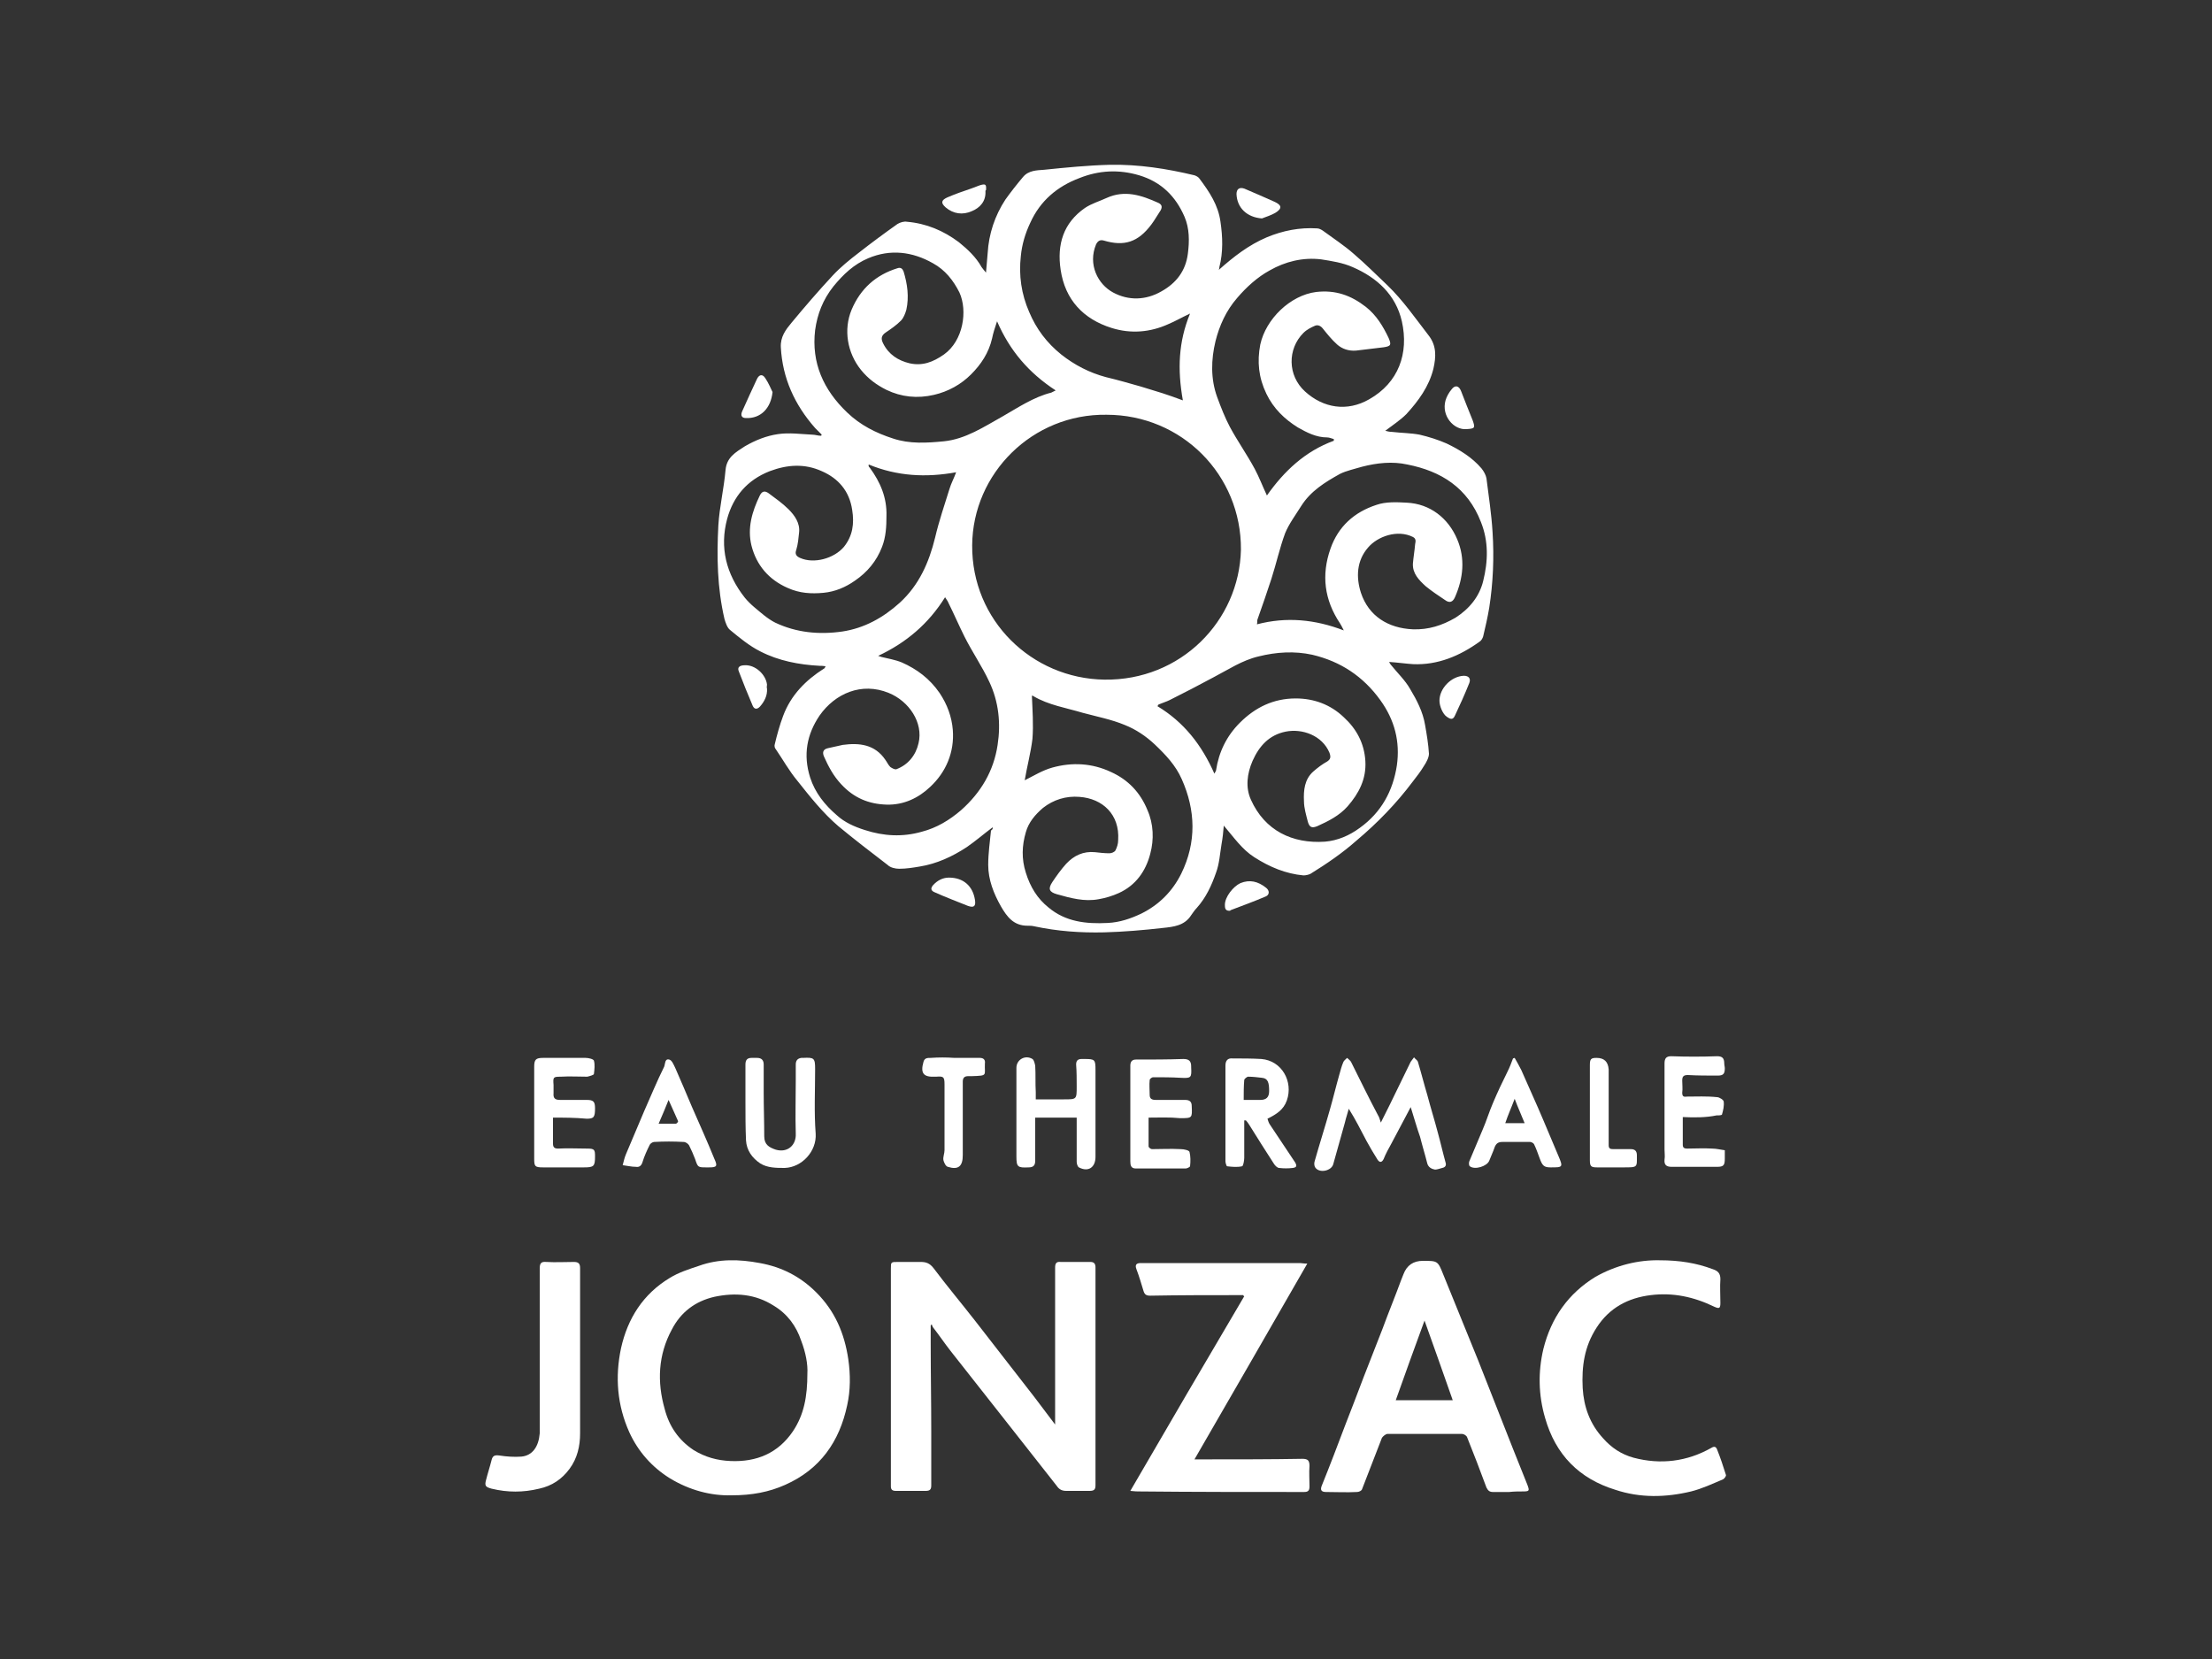<?xml version="1.0" encoding="UTF-8"?>
<!-- Generator: Adobe Illustrator 27.0.1, SVG Export Plug-In . SVG Version: 6.00 Build 0)  -->
<svg xmlns="http://www.w3.org/2000/svg" xmlns:xlink="http://www.w3.org/1999/xlink" version="1.1" id="Calque_1" x="0px" y="0px" viewBox="0 0 400 300" style="enable-background:new 0 0 400 300;" xml:space="preserve">
<rect x="0" y="0" width="400" height="300" fill="#333333" stroke="none"/>
<style type="text/css">
	.st0{fill:#FFFFFF;}
</style>
<g id="Calque_1-2">
	<g>
		<path class="st0" d="M179.5,149.6c-1.6,1.2-3.1,2.5-4.7,3.6c-2.6,1.7-5.4,3-8.5,3.5c-1.2,0.2-2.4,0.4-3.7,0.4    c-0.7,0-1.6-0.2-2.1-0.7c-3-2.3-6-4.6-8.9-7c-2.8-2.4-5.1-5.3-7.4-8.2c-1.5-1.8-2.6-3.8-3.9-5.7c-0.2-0.2-0.3-0.6-0.2-0.9    c0.4-1.7,0.9-3.5,1.5-5.1c1.4-3.8,4.1-6.5,7.4-8.6c0.1,0,0.1-0.1,0.3-0.4c-0.4-0.1-0.8-0.1-1.1-0.1c-3.7-0.2-7.4-0.9-10.7-2.6    c-2-1-3.8-2.5-5.5-3.9c-0.5-0.4-0.8-1.3-1-2c-1.3-5.6-1.4-11.2-1.1-16.9c0.2-3.3,1-6.6,1.3-10c0.2-2.3,1.8-3.2,3.5-4.3    c1.9-1.1,3.9-1.9,6-2.2c2-0.3,4.1,0,6.2,0.1c0.5,0,1,0.2,1.6,0.2c0-0.1,0.1-0.2,0.1-0.2c-0.4-0.4-0.8-0.8-1.2-1.2    c-3.7-4.2-5.9-9-6.2-14.6c-0.1-1.9,0.9-3.2,1.9-4.4c2.4-2.9,4.9-5.8,7.5-8.6c1.4-1.5,3-2.8,4.7-4.1c2.3-1.8,4.6-3.5,7-5.2    c0.5-0.3,1.2-0.5,1.7-0.4c3.5,0.3,6.6,1.6,9.4,3.7c1.6,1.3,3.1,2.7,4.1,4.5c0.2,0.3,0.4,0.5,0.8,1c0.1-1.3,0.2-2.4,0.3-3.5    c0.2-3.5,1.3-6.8,3.2-9.7c1-1.4,2.1-2.8,3.2-4.1c1-1.2,2.5-1.2,3.8-1.3c3.9-0.4,7.9-0.8,11.9-0.9c5.2-0.1,10.3,0.7,15.3,1.9    c0.3,0.1,0.7,0.3,0.9,0.6c1.8,2.4,3.4,4.8,3.8,7.8c0.4,2.7,0.5,5.5-0.2,8.2c0,0.1,0,0.2-0.1,0.5c2.7-2.4,5.4-4.5,8.7-5.9    c2.9-1.2,5.9-1.8,9.1-1.6c0.3,0,0.7,0.2,1,0.4c1.9,1.4,3.9,2.7,5.6,4.2c2.1,1.8,4.1,3.8,6.1,5.7c2.8,2.7,5,5.9,7.4,9    c1.5,1.9,1.4,3.9,0.9,6.1c-0.8,3.2-2.7,5.8-4.9,8.2c-1.1,1.1-2.5,2-3.8,3c0.4,0.1,0.8,0.2,1.2,0.2c1.7,0.2,3.4,0.2,5,0.5    c1.7,0.4,3.3,0.9,4.9,1.6c2.3,1.1,4.6,2.5,6.3,4.5c0.4,0.5,0.8,1.2,0.9,1.8c0.4,3.2,0.9,6.4,1.1,9.7c0.3,4.6,0.1,9.2-0.6,13.7    c-0.3,1.8-0.7,3.5-1.1,5.2c-0.1,0.3-0.3,0.7-0.6,0.9c-3.6,2.6-7.6,4.3-12.1,4.1c-1.4-0.1-2.8-0.3-4.3-0.4c0.1,0.2,0.2,0.4,0.3,0.5    c1.2,1.5,2.6,2.8,3.5,4.4c1.2,2,2.3,4.1,2.7,6.5c0.3,1.7,0.6,3.5,0.7,5.2c0,0.7-0.5,1.6-0.9,2.2c-0.6,1-1.3,1.9-2,2.8    c-3,4-6.4,7.5-10.2,10.7c-2.6,2.3-5.4,4.2-8.3,6c-0.4,0.2-0.9,0.3-1.3,0.3c-3.2-0.3-6.1-1.5-8.9-3.3c-2.2-1.4-3.7-3.6-5.5-5.7    c-0.1,1.2-0.2,2.2-0.4,3.3c-0.3,1.8-0.4,3.6-1,5.2c-0.8,2.3-1.8,4.5-3.5,6.4c-0.4,0.4-0.7,0.9-1,1.3c-1.2,1.9-3.2,2.1-5.1,2.3    c-3.5,0.4-7.1,0.7-10.6,0.8c-4.3,0.1-8.5-0.2-12.7-1.1c-0.4-0.1-0.8-0.1-1.2-0.1c-2.5,0-3.7-1.6-4.8-3.5c-1.3-2.3-2.3-4.8-2.3-7.5    c0-2.1,0.3-4.1,0.5-6.2C179.6,149.9,179.5,149.8,179.5,149.6L179.5,149.6z M200.1,75c-13.4-0.2-24.2,10.6-24.3,23.6    c-0.1,13.6,10.8,24.1,23.9,24.3c13.8,0.2,24.4-10.6,24.7-23.5C224.5,85.9,213.7,75,200.1,75L200.1,75z M158.8,118.6    c0.2,0.1,0.4,0.1,0.6,0.2c1.2,0.3,2.5,0.5,3.7,1c2.7,1.2,5,2.9,6.8,5.5c1.4,2.1,2.2,4.3,2.4,6.7c0.3,4-1.2,7.6-4.1,10.3    c-2.1,2-4.8,3.3-7.9,3.2c-3.2-0.1-5.9-1.2-8.2-3.7c-1.4-1.5-2.3-3.2-3.1-5c-0.3-0.7-0.2-1.3,0.7-1.5c0.9-0.2,1.8-0.4,2.7-0.6    c3-0.4,5.8-0.1,7.7,2.7c0.3,0.4,0.5,0.9,0.9,1.3c0.3,0.2,0.8,0.5,1.1,0.4c2.1-0.8,3.5-2.5,4-4.7c0.9-3.7-1.7-7.6-5.4-9.1    c-4.9-2-9.7,0.1-12.5,4.1c-2.3,3.4-3,7.1-1.7,11.2c0.9,2.8,2.7,5,4.8,6.8c1.4,1.3,3.2,2.1,5.1,2.7c3.4,1.1,6.8,1.3,10.3,0.3    c2.7-0.7,5-2.1,7.1-3.9c3.6-3.2,5.9-7.1,6.6-11.8c0.6-3.9,0.2-7.8-1.5-11.4c-1.3-2.8-3.1-5.4-4.5-8.2c-1-2-1.9-4.1-2.9-6.1    c-0.1-0.3-0.3-0.5-0.6-1C167.9,112.8,163.9,116.2,158.8,118.6L158.8,118.6z M180.3,58.1c-0.4,1.2-0.7,2.1-0.9,3.1    c-0.6,2.6-2,4.7-3.8,6.5c-1.8,1.8-4.1,3.1-6.7,3.7c-3,0.7-5.9,0.4-8.6-0.9c-1.8-0.9-3.3-2-4.6-3.6c-2.5-3.1-3.2-7.3-1.7-10.9    c1.6-3.8,4.4-6.3,8.3-7.5c0.6-0.2,0.9,0.1,1.1,0.6c0.7,2.3,1,4.6,0.5,6.9c-0.2,0.7-0.5,1.5-1,2c-0.8,0.8-1.8,1.5-2.7,2.1    c-0.9,0.6-0.9,1.2-0.5,2c1,2,2.7,3.1,4.8,3.6c2.3,0.5,4.2-0.2,6.2-1.6c3.5-2.5,4.3-7.9,2.8-11.2c-1.1-2.2-2.6-4.1-4.8-5.3    c-3.7-2.1-7.7-2.6-11.7-0.9c-2.6,1.1-4.5,2.9-6.3,5.1c-1.9,2.4-2.9,5-3.3,7.9c-0.7,5.9,1.5,10.8,5.8,14.9c2.4,2.3,5.2,3.7,8.3,4.7    c3,1,6.1,0.8,9.2,0.5c3.9-0.4,7.2-2.6,10.6-4.5c2.8-1.6,5.6-3.5,8.8-4.3c0.2-0.1,0.4-0.2,0.8-0.4C186,67.4,182.6,63.4,180.3,58.1    L180.3,58.1z M219.6,139.9c0.2-0.4,0.3-0.5,0.3-0.6c0.5-3.3,1.9-6.2,4.3-8.6c2.8-2.8,6.1-4.4,10.1-4.4c3.3,0,6.3,1.1,8.7,3.4    c2.3,2.1,3.7,4.7,3.9,7.9c0.2,3.3-1.2,5.9-3.2,8.2c-1.5,1.7-3.5,2.7-5.5,3.6c-1,0.4-1.4,0.2-1.7-0.8c-0.3-1.2-0.7-2.5-0.7-3.7    c-0.1-2,0.1-4,1.7-5.4c0.8-0.7,1.6-1.3,2.5-1.8c0.6-0.4,0.7-0.8,0.4-1.6c-1.3-3.1-4.9-4.4-7.9-3.8c-3,0.6-4.8,2.6-6,5.3    c-1,2.3-1.3,4.8-0.3,7c2.5,5.6,7.5,8,13.4,7.6c2.3-0.2,4.4-1.1,6.3-2.5c3.9-2.8,6-6.7,6.7-11.3c0.6-4.3-0.4-8.2-3-11.8    c-3.1-4.3-7.2-7-12.3-8.2c-3.2-0.7-6.5-0.5-9.7,0.3c-3,0.7-5.5,2.4-8.2,3.8c-2.6,1.4-5.3,2.8-7.9,4.1c-0.6,0.3-1.3,0.5-2,0.8    c-0.1,0.1-0.1,0.2-0.2,0.3C214.1,130.6,217.3,134.7,219.6,139.9L219.6,139.9z M241.2,79.7c0-0.1,0-0.2,0-0.3    c-0.4-0.1-0.8-0.3-1.2-0.3c-2,0-3.7-0.9-5.3-1.8c-2.4-1.5-4.4-3.4-5.7-6.1c-1.4-2.9-1.7-5.8-1.1-8.9c1-4.6,5.4-8.9,10.1-9.5    c3.5-0.4,6.3,0.6,9,2.7c1.9,1.5,3.1,3.5,4.1,5.6c0.5,1.2,0.5,1.5-0.9,1.7c-1.7,0.2-3.4,0.4-5,0.6c-1.3,0.1-2.5-0.3-3.4-1.1    c-1-0.9-1.8-1.9-2.6-2.9c-0.4-0.5-0.9-0.7-1.4-0.5c-0.7,0.3-1.5,0.7-2.1,1.3c-2.9,2.9-2.9,7.7,0.3,10.6c3.3,3,7.6,3.7,11.6,1.4    c5.3-3,7.2-8.3,5.9-14.1c-1.1-4.8-4.5-7.9-8.9-9.8c-1.8-0.8-3.8-1.1-5.7-1.4c-3.3-0.4-6.5,0.4-9.3,2c-2.2,1.2-4.2,3-5.9,5    c-2,2.3-3.2,5-3.9,7.8c-0.8,3.3-0.9,6.8,0.3,10.1c0.7,1.9,1.4,3.7,2.3,5.4c1.4,2.6,3.1,5,4.5,7.6c0.8,1.5,1.4,3.1,2.2,4.8    C232.2,85.2,236,81.6,241.2,79.7L241.2,79.7z M185.3,141.1c1.6-0.8,3.2-1.8,5-2.3c3.6-1,7.2-0.8,10.6,0.8c3.1,1.4,5.3,3.7,6.6,6.9    c1.1,2.5,1.2,5.3,0.5,7.9c-0.8,3.1-2.6,5.7-5.7,7.1c-1.1,0.5-2.4,0.9-3.6,1.1c-2.6,0.5-5.1-0.2-7.6-0.9c-1.4-0.4-1.6-1-0.8-2.2    c0.8-1.2,1.6-2.3,2.5-3.3c1.4-1.5,3.1-2.3,5.2-2.1c0.9,0.1,1.7,0.2,2.6,0.2c0.4,0,0.9-0.2,1.1-0.5c0.3-0.6,0.5-1.2,0.5-1.9    c0.3-4.6-2.8-7.5-7-7.8c-2.4-0.2-4.7,0.5-6.6,2c-1.4,1.2-2.6,2.6-3.1,4.4c-0.7,2.4-0.8,4.8,0,7.3c0.8,2.6,2.1,4.7,4.1,6.3    c3.1,2.6,6.8,3,10.7,2.8c2.2-0.1,4.2-0.8,6.1-1.7c3.2-1.6,5.6-4,7.2-7.2c2.8-5.7,2.6-11.5,0.1-17.1c-1.1-2.5-2.9-4.4-4.9-6.3    c-1.6-1.5-3.4-2.7-5.4-3.5c-2.4-1-5-1.5-7.6-2.2c-3-0.9-6.2-1.4-8.9-3c-0.1-0.1-0.3-0.1-0.3-0.1c0.1,2.6,0.3,5.2,0.1,7.8    C186.4,136.1,185.7,138.7,185.3,141.1L185.3,141.1z M243,114c-0.3-0.6-0.5-1-0.7-1.3c-2.8-4.2-3.4-8.7-1.7-13.5    c1.4-4,4.3-6.6,8.3-7.9c1.7-0.6,3.7-0.5,5.5-0.4c4.2,0.2,7.5,2.8,9.1,6.6c1.5,3.5,1.1,7.1-0.4,10.5c-0.4,0.9-1,1.1-1.8,0.5    c-1.2-0.8-2.4-1.6-3.5-2.5c-1.2-1.1-2.4-2.3-2.3-4.1c0.1-1.2,0.3-2.3,0.4-3.5c0.1-0.5,0.2-1-0.4-1.3c-2.8-1.4-6.4-0.1-8.1,1.9    c-2.1,2.4-2.2,5.4-1.3,8.2c1.4,4.2,4.9,6.4,9.4,6.6c2.8,0.1,5.3-0.7,7.7-2.1c2.5-1.6,4.3-3.8,5-6.6c0.9-3.6,1-7.2-0.4-10.7    c-2.4-6.2-7.2-9.2-13.3-10.4c-2.7-0.6-5.5-0.3-8.2,0.4c-1.3,0.4-2.8,0.7-4,1.3c-2.7,1.5-5.3,3.1-7,5.8c-1,1.6-2.2,3.2-2.9,4.9    c-1,2.7-1.6,5.5-2.5,8.3c-0.8,2.4-1.6,4.8-2.5,7.3c-0.1,0.2,0,0.4-0.1,0.9C232.6,111.5,237.8,112,243,114L243,114z M157.1,84    c0,0.1-0.1,0.2,0,0.3c0,0.1,0.1,0.2,0.2,0.3c1.9,2.6,3.1,5.4,3,8.7c0,1.9-0.1,3.8-0.8,5.6c-1,2.6-2.7,4.6-4.9,6.1    c-1.7,1.2-3.6,2-5.7,2.2c-2.2,0.2-4.3,0.1-6.5-0.9c-3.4-1.5-5.6-4.1-6.5-7.6c-0.8-3.2,0.1-6.2,1.5-9.1c0.4-0.8,0.9-0.9,1.6-0.4    c1.2,0.9,2.5,1.8,3.6,2.9c1.1,1.1,2.1,2.5,1.9,4.2c-0.1,1-0.2,2.1-0.5,3.1c-0.3,0.8,0,1.2,0.7,1.5c2.5,1.1,6.1,0.1,7.9-2    c1.6-2,1.9-4.2,1.5-6.7c-0.5-3.4-2.5-5.7-5.5-7c-3.1-1.4-6.2-1.2-9.4,0c-4.1,1.6-6.6,4.6-7.7,8.6c-1.4,5.2-0.2,10,3.2,14.3    c0.5,0.6,1.1,1.2,1.7,1.7c1.2,1,2.4,2.1,3.8,2.8c3.8,1.8,7.9,2.2,12.1,1.6c4-0.6,7.4-2.5,10.4-5.2c3.5-3.2,5.3-7.3,6.4-11.8    c0.7-3,1.7-5.9,2.6-8.8c0.3-1,0.8-1.9,1.2-3C167.4,86.4,162.2,86.1,157.1,84L157.1,84z M215.2,56.7c-1.5,0.7-2.7,1.4-3.9,1.9    c-3.3,1.5-6.8,1.8-10.3,0.7c-5.1-1.6-8.4-5.1-9.2-10.5c-0.7-4.6,0.5-8.5,4.4-11.2c1.2-0.8,2.6-1.2,3.9-1.8    c3.3-1.5,6.3-0.5,9.4,0.9c0.6,0.3,0.7,0.7,0.4,1.3c-0.6,0.9-1.1,1.8-1.7,2.6c-2.4,3.2-4.9,4-8.6,2.9c-0.7-0.2-1.1,0.1-1.4,0.7    c-1.5,3.6,0.3,7.2,3.1,8.7c2.8,1.5,5.9,1.4,8.7-0.2c2.7-1.5,4.4-3.7,4.8-6.8c0.3-2.3,0.3-4.6-0.6-6.7c-1.6-3.7-4.2-6.3-8.2-7.5    c-3.7-1.1-7.3-0.9-10.8,0.5c-4,1.5-7.1,4.1-8.9,8.1c-0.9,1.9-1.5,3.9-1.7,6c-0.4,3.5,0.1,6.9,1.5,10.1c1.3,3.1,3.2,5.6,5.8,7.7    c2.4,1.9,5.1,3.3,8.1,4.1c2.1,0.5,4.2,1.1,6.3,1.7c1.3,0.4,2.6,0.8,3.9,1.2c1.2,0.4,2.4,0.8,3.7,1.3    C212.9,66.8,213.1,61.8,215.2,56.7L215.2,56.7z"></path>
		<path class="st0" d="M190.8,257.6c0-1.5,0-2.9,0-4.3c0-8,0-16,0-24.1c0-0.7,0.2-1.1,1-1c1.8,0,3.6,0,5.4,0c0.7,0,0.9,0.4,0.9,1    c0,12.3,0,24.5,0,36.8c0,0.9,0,1.8,0,2.6c0,0.8-0.3,1-1.1,1c-1.4,0-2.8,0-4.2,0c-0.8,0-1.3-0.3-1.7-0.9c-3.1-3.9-6.1-7.8-9.2-11.7    c-3.3-4.2-6.7-8.5-10-12.7c-1.1-1.4-2.1-2.9-3.2-4.3c-0.1-0.2-0.2-0.4-0.2-0.5c-0.1,0.1-0.2,0.1-0.2,0.2c0,1.1,0,2.2,0,3.2    c0,5.3,0.1,10.6,0.1,15.9c0,3.3,0,6.5,0,9.8c0,0.7-0.2,1-1,1c-1.8,0-3.6,0-5.4,0c-0.6,0-0.9-0.2-0.9-0.8c0-0.2,0-0.4,0-0.6    c0-12.9,0-25.9,0-38.8c0-1.2,0-1.2,1.3-1.2c1.4,0,2.7,0,4.1,0c0.9,0,1.6,0.2,2.3,1.1c2.4,3.2,5,6.3,7.5,9.5    c3.6,4.6,7.2,9.3,10.8,13.9C188.3,254.3,189.5,255.9,190.8,257.6L190.8,257.6z"></path>
		<path class="st0" d="M132.3,270.4c-3.7,0.1-7.6-0.9-11.2-3.1c-3.2-2-5.7-4.8-7.3-8.3c-2.2-4.9-2.6-10-1.5-15.2    c1.2-5.4,4-9.8,8.8-12.7c1.6-1,3.5-1.6,5.3-2.2c3.6-1.3,7.3-1.2,11-0.5c3.9,0.7,7.3,2.4,10.2,5.3c3.4,3.4,5.1,7.4,5.8,12.1    c0.4,2.8,0.4,5.6-0.2,8.3c-1.4,6.6-4.9,11.6-11.2,14.4C139.1,269.8,136,270.4,132.3,270.4L132.3,270.4z M146,248.4    c0.1-1.7-0.3-3.8-1.1-5.9c-0.9-2.7-2.5-4.9-5-6.4c-3.3-2.1-6.9-2.4-10.7-1.6c-3.5,0.8-6.1,2.8-7.7,5.9c-2.5,4.6-2.7,9.5-1.3,14.4    c0.8,3.1,2.5,5.6,5.2,7.4c2.1,1.3,4.3,1.9,6.7,2c4.7,0.2,8.6-1.4,11.3-5.4C145.4,255.8,146,252.5,146,248.4L146,248.4z"></path>
		<path class="st0" d="M272.9,269.8c-1,0-2,0-2.9,0c-0.6,0-0.9-0.2-1.2-0.8c-1.1-3-2.3-6.1-3.5-9.1c-0.1-0.3-0.6-0.6-0.9-0.6    c-4.5,0-9,0-13.5,0c-0.3,0-0.8,0.4-1,0.7c-1.2,3.1-2.4,6.2-3.6,9.3c-0.1,0.3-0.6,0.5-0.9,0.5c-1.9,0.1-3.7,0-5.6,0    c-0.8,0-1.1-0.3-0.8-1.1c1.5-3.7,2.9-7.4,4.3-11.1c1.1-2.8,2.2-5.7,3.3-8.6c1.1-2.9,2.3-5.8,3.4-8.7c1.1-3,2.3-5.9,3.4-8.9    c0.1-0.3,0.3-0.7,0.4-1c0.6-1.6,1.8-2.4,3.5-2.4c2.7,0,2.7,0,3.7,2.5c2.1,5.2,4.2,10.3,6.3,15.5c2.1,5.3,4.2,10.7,6.3,16    c0.9,2.2,1.7,4.3,2.6,6.5c0.4,1.1,0.4,1.2-0.9,1.2C274.6,269.7,273.8,269.7,272.9,269.8L272.9,269.8L272.9,269.8z M262.7,253.2    c-1.7-4.9-3.4-9.6-5.1-14.4c-1.8,4.9-3.5,9.6-5.2,14.4H262.7z"></path>
		<path class="st0" d="M224.8,234.2c-0.3,0-0.6,0-0.9,0c-5.3,0-10.6,0-15.9,0.1c-0.7,0-1-0.2-1.2-0.8c-0.4-1.3-0.8-2.7-1.3-4    c-0.3-0.8,0-1.1,0.8-1.1c1,0,2,0,2.9,0c8.6,0,17.2,0,25.8,0c0.4,0,0.7,0.1,1.4,0.1c-6.8,11.8-13.5,23.5-20.4,35.4    c0.9,0,1.6,0,2.3,0c5.7,0,11.5,0,17.2-0.1c1,0,1.3,0.3,1.3,1.3c-0.1,1.2,0,2.5,0,3.7c0,0.8-0.3,1-1,1c-9.9,0-19.8,0-29.7-0.1    c-0.4,0-0.9,0-1.7-0.1c6.9-11.9,13.7-23.5,20.6-35.2C224.9,234.4,224.9,234.3,224.8,234.2L224.8,234.2z"></path>
		<path class="st0" d="M300.2,227.9c3.5,0,6.6,0.5,9.5,1.6c0.9,0.3,1.4,0.7,1.4,1.8c-0.1,1.4,0,2.9,0,4.3c0,1-0.2,1.1-1.1,0.7    c-3.7-1.8-7.5-2.6-11.5-2.1c-4.1,0.5-7.5,2.3-9.8,5.9c-2.2,3.4-2.7,7-2.5,10.9c0.2,3.4,1.3,6.5,3.7,9.1c1.5,1.7,3.3,2.9,5.5,3.5    c4.9,1.3,9.7,0.7,14.1-1.8c0.5-0.3,0.8-0.2,1,0.3c0.6,1.5,1.1,3,1.6,4.6c0.1,0.2-0.3,0.7-0.5,0.8c-1.9,0.8-3.8,1.7-5.8,2.2    c-4.6,1.1-9.2,1.2-13.7-0.3c-6.5-2-10.8-6.3-12.7-13c-1.2-4.1-1.3-8.3-0.3-12.5c1.4-5.6,4.5-10,9.4-13    C292.2,228.8,296.3,227.8,300.2,227.9L300.2,227.9z"></path>
		<path class="st0" d="M104.9,244.6c0,4.9,0,9.7,0,14.6c0,2.3-0.5,4.5-1.9,6.4c-1.4,1.9-3.2,3.1-5.5,3.6c-2.9,0.7-5.7,0.7-8.6,0    c-1.1-0.3-1.3-0.5-1-1.6c0.3-1.2,0.7-2.4,1-3.6c0.2-0.8,0.6-0.9,1.4-0.8c1.3,0.2,2.7,0.3,4,0.2c2-0.2,3.1-1.8,3.3-4.2    c0-0.5,0-1,0-1.6c0-9.4,0-18.8,0-28.2c0-0.9,0.2-1.3,1.2-1.2c1.7,0.1,3.3,0,5,0c0.8,0,1.1,0.3,1.1,1.1    C104.9,234.4,104.9,239.5,104.9,244.6L104.9,244.6L104.9,244.6z"></path>
		<path class="st0" d="M255.1,200.2c-1.2,2.3-2.4,4.5-3.5,6.6c-0.5,0.9-1,1.8-1.4,2.8c-0.3,0.6-0.7,0.7-1.1,0.1    c-0.7-1.1-1.4-2.3-2-3.4c-1-1.9-2-3.9-3.2-5.8c-0.2,0.8-0.5,1.6-0.7,2.5c-0.7,2.5-1.4,5-2.1,7.5c-0.3,1.2-2.4,1.7-3.2,0.7    c-0.2-0.2-0.3-0.7-0.2-1.1c0.9-3.2,1.9-6.3,2.8-9.5c0.6-2.1,1.1-4.2,1.7-6.3c0.2-0.7,0.4-1.5,0.7-2.2c0.1-0.3,0.4-0.5,0.7-0.8    c0.2,0.2,0.5,0.4,0.7,0.7c1.6,3.2,3.2,6.5,4.9,9.7c0.2,0.3,0.3,0.7,0.5,1.3c0.6-1.2,1.1-2.2,1.6-3.2c1.3-2.6,2.5-5.2,3.8-7.8    c0.2-0.3,0.4-0.5,0.6-0.8c0.2,0.3,0.6,0.5,0.7,0.8c0.6,2,1.1,4,1.7,6c0.6,2.3,1.3,4.5,1.9,6.8c0.5,1.8,0.9,3.6,1.4,5.4    c0.2,0.6-0.1,0.9-0.6,1c-0.4,0.1-0.9,0.3-1.3,0.3c-0.6-0.1-1.2-0.4-1.4-1.1c-0.4-1.6-0.9-3.2-1.3-4.8    C256.2,203.9,255.7,202.1,255.1,200.2L255.1,200.2z"></path>
		<path class="st0" d="M225,202.6c0,2.3,0,4.5,0,6.8c0,0.5-0.2,1.5-0.4,1.5c-0.9,0.2-1.8,0.1-2.7,0c-0.1,0-0.3-0.6-0.3-0.9    c0-5.8,0-11.5,0-17.3c0-0.9,0.4-1.4,1.3-1.3c1.7,0,3.5,0,5.2,0.1c3.7,0.3,5.8,4.1,4.6,7.5c-0.6,1.7-1.9,2.5-3.5,3.3    c0.1,0.3,0.2,0.7,0.4,1c1.5,2.3,3.1,4.6,4.6,6.9c0.4,0.7,0.2,0.9-0.4,1c-0.8,0.1-1.7,0.1-2.5,0c-0.3,0-0.7-0.4-0.9-0.7    c-1.5-2.3-3-4.7-4.5-7.1c-0.2-0.3-0.4-0.6-0.6-0.8L225,202.6L225,202.6z M224.9,198.9c1,0,2,0,3,0c1.1,0,1.6-0.5,1.6-1.6    c0-1.5-0.2-2.3-1.3-2.4c-0.8-0.1-1.7-0.2-2.5-0.2c-0.2,0-0.7,0.4-0.7,0.6C224.9,196.4,224.9,197.6,224.9,198.9L224.9,198.9z"></path>
		<path class="st0" d="M194.7,202.1h-7.5c0,1,0,2,0,3c0,1.6,0,3.2,0,4.8c0,0.9-0.4,1.2-1.2,1.2c-2,0.1-2.2-0.1-2.2-2    c0-5.3,0-10.7,0-16c0-1.5,1.6-2.4,2.9-1.6c0.3,0.2,0.4,0.8,0.5,1.2c0.1,1.6,0,3.2,0.1,4.8c0,0.4,0,0.8,0,1.3c1.8,0,3.5,0,5.1,0    c2.3,0,2.3,0,2.3-2.3c0-1.3,0-2.7-0.1-4c0-0.7,0.3-1,1-1c0.2,0,0.3,0,0.5,0c1.9,0,2,0.1,2,2c0,5.2,0,10.5,0,15.7    c0,1.9-1.3,2.8-3,1.9c-0.2-0.1-0.4-0.6-0.4-1c0-2.3,0-4.6,0-6.9C194.7,202.8,194.7,202.5,194.7,202.1L194.7,202.1z"></path>
		<path class="st0" d="M134.8,199.3c0-2.3,0-4.6,0-6.8c0-0.8,0.3-1.2,1.1-1.2c0.3,0,0.7,0,1,0c0.8,0,1.2,0.4,1.2,1.2    c0,1.7,0,3.4,0,5.1c0,2.6,0.1,5.3,0.1,7.9c0,1.5,0.9,2,2.1,2.4c2.1,0.6,3.7-0.8,3.6-2.9c-0.1-3.2,0-6.4,0-9.7c0-0.9,0-1.9,0-2.8    c0-0.7,0.3-1.1,1-1.2c0.1,0,0.2,0,0.3,0c2-0.1,2.2,0,2.2,2c0,3.9-0.2,7.8,0.1,11.7c0.2,3.2-2.5,6.1-5.6,6.2c-1.5,0-3.1,0-4.4-0.8    c-1.5-1-2.5-2.4-2.6-4.2C134.8,203.9,134.8,201.6,134.8,199.3L134.8,199.3L134.8,199.3z"></path>
		<path class="st0" d="M100,202.1c0,1.7,0,3.2,0,4.7c0,0.6,0.2,0.9,0.9,0.9c1.8-0.1,3.5,0,5.3,0c1.3,0,1.4,0.2,1.4,1.4    c0,1.8-0.2,2-2,2c-2.5,0-4.9,0-7.4,0c-1.5,0-1.6-0.2-1.6-1.6c0-5.5,0-11.1,0-16.6c0-1.3,0.3-1.6,1.6-1.6c2.6,0,5.1,0,7.7,0    c0.5,0,1.4,0.2,1.5,0.5c0.2,0.7,0.1,1.6,0,2.4c0,0.2-0.8,0.4-1.2,0.5c-1.6,0-3.2-0.1-4.8,0c-1.4,0-1.4,0.1-1.3,1.5    c0,0.5,0,1,0,1.5c-0.1,1,0.4,1.2,1.2,1.2c1.6,0,3.2,0,4.8,0c1.2,0,1.5,0.3,1.5,1.5c0,1.6-0.2,1.9-1.5,1.9    C104,202.1,102,202.1,100,202.1L100,202.1z"></path>
		<path class="st0" d="M207.7,202.1c0,1.8,0,3.5,0,5.2c0,0.2,0.4,0.5,0.6,0.5c1.7,0,3.4-0.1,5.2,0c0.6,0,1.5,0.2,1.6,0.5    c0.2,0.8,0.2,1.7,0.1,2.6c0,0.1-0.5,0.4-0.8,0.4c-3,0-6,0-9,0c-0.9,0-1-0.6-1-1.3c0-2.9,0-5.9,0-8.8c0-2.8,0-5.7,0-8.5    c0-0.7,0.3-1.1,1-1.1c2.9,0,5.7,0,8.6-0.1c0.9,0,1.4,0.3,1.4,1.3c0,0.1,0,0.1,0,0.2c0.1,1.9,0,2-1.9,1.9c-1.7-0.1-3.3-0.1-5-0.1    c-0.2,0-0.6,0.3-0.6,0.5c-0.1,0.9,0,1.8,0,2.7c0,0.7,0.4,0.9,1.1,0.9c1.8,0,3.5,0,5.3,0c0.8,0,1.2,0.3,1.2,1.1    c0.1,2.2,0.1,2.2-2.1,2.2C211.4,202,209.6,202.1,207.7,202.1L207.7,202.1z"></path>
		<path class="st0" d="M304.3,202c0,1.7,0,3.4,0,5c0,0.5,0.2,0.7,0.8,0.7c1.5,0,3-0.1,4.5,0c0.8,0,1.5,0.2,2.3,0.3    c0,0.6,0,1.1,0,1.5c0,1.2-0.2,1.5-1.4,1.5c-2.1,0-4.2,0-6.3,0c-0.7,0-1.3,0-1.9,0c-0.9,0-1.4-0.3-1.3-1.3c0.1-0.6,0-1.2,0-1.8    c0-5.2,0-10.4,0-15.6c0-0.9,0.3-1.3,1.2-1.3c2.8,0.1,5.5,0.1,8.3,0c0.9,0,1.3,0.3,1.3,1.3c0,0.3,0.1,0.6,0.1,0.9    c0,1-0.3,1.3-1.3,1.3c-1.8,0-3.6,0-5.4-0.1c-0.8,0-1,0.3-1,1c0,0.7,0.1,1.5,0,2.2c0,0.6,0.2,0.8,0.8,0.7c1.8,0,3.6-0.1,5.5,0.1    c0.4,0,1.2,0.5,1.2,0.8c0.1,0.8-0.1,1.6-0.3,2.3c0,0.2-0.6,0.2-1,0.2C308.5,202.1,306.4,202.1,304.3,202L304.3,202z"></path>
		<path class="st0" d="M273.9,191.3c0.4,0.7,0.8,1.4,1.2,2.2c1.3,3,2.7,6,4,9.1c0.9,2.1,1.8,4.3,2.7,6.4c0.9,2.1,0.8,2.1-1.4,2.1    c-1.2,0-1.5-0.3-2-1.7c-0.3-0.8-0.6-1.7-1-2.5c-0.1-0.2-0.5-0.4-0.7-0.4c-1.7,0-3.3,0-5,0c-0.7,0-1.1,0.2-1.4,0.9    c-0.3,0.9-0.7,1.7-1,2.5c-0.4,1-2.6,1.7-3.5,1c-0.2-0.1-0.2-0.7-0.1-0.9c0.8-1.9,1.6-3.8,2.4-5.7c0.7-1.6,1.2-3.3,1.9-4.9    c0.8-1.9,1.7-3.8,2.6-5.6c0.4-0.8,0.7-1.6,1-2.4C273.7,191.4,273.8,191.3,273.9,191.3L273.9,191.3z M275.7,203.1    c-0.6-1.5-1.2-2.8-1.8-4.4c-0.6,1.6-1.2,2.9-1.7,4.4H275.7z"></path>
		<path class="st0" d="M127.8,211.1c-1.6,0-1.6,0-2.1-1.5c-0.3-0.8-0.7-1.7-1.1-2.5c-0.2-0.3-0.6-0.6-1-0.6c-1.8-0.1-3.5-0.1-5.3,0    c-0.3,0-0.7,0.3-0.8,0.5c-0.5,1-1,2.1-1.3,3.1c-0.2,0.7-0.6,1-1.2,0.9c-0.8,0-1.6-0.2-2.4-0.3c0.2-0.7,0.3-1.3,0.6-2    c1.1-2.6,2.2-5.2,3.3-7.8c1.2-2.7,2.3-5.4,3.6-8c0.2-0.5,0.1-1.5,0.9-1.3c0.5,0.1,0.8,0.9,1.1,1.5c1,2.3,2,4.6,3,7    c1.4,3.2,2.8,6.3,4.1,9.5c0.6,1.3,0.4,1.5-1,1.5C128,211.1,127.9,211.1,127.8,211.1L127.8,211.1z M119.1,203.2c1.2,0,2.1,0,3.1,0    c0.2,0,0.5-0.4,0.4-0.5c-0.5-1.2-1.1-2.4-1.7-3.8C120.3,200.4,119.8,201.6,119.1,203.2z"></path>
		<path class="st0" d="M172.6,191.3c1.5,0,3.1,0,4.6,0c0.7,0,1,0.4,0.9,1c-0.1,2.2,0.6,2.2-2.3,2.3c-0.2,0-0.5,0-0.7,0    c-0.7,0-1,0.3-1,1c0,4.4,0,8.9,0,13.3c0,2-0.8,2.7-2.7,2.1c-0.4-0.1-0.7-0.8-0.8-1.2c-0.1-0.6,0.2-1.2,0.2-1.8c0-4,0-8,0-11.9    c0-1.4-0.2-1.5-1.5-1.4c-0.1,0-0.1,0-0.2,0c-2.1,0.1-2.7-0.6-2.1-2.7c0.2-0.7,0.7-0.7,1.3-0.7    C169.7,191.2,171.1,191.2,172.6,191.3C172.6,191.3,172.6,191.3,172.6,191.3L172.6,191.3z"></path>
		<path class="st0" d="M287.5,201.2c0-2.9,0-5.7,0-8.6c0-1.1,0.2-1.3,1.2-1.3c1.4,0,2.1,0.7,2.2,2.1c0,2.8,0,5.5,0,8.3    c0,1.8,0,3.6,0,5.4c0,0.6,0.3,0.7,0.8,0.7c1.1,0,2.1,0,3.2,0c0.7,0,1.1,0.3,1.1,1.1c0,2.2,0.2,2.2-2.4,2.2c-1.6,0-3.2,0-4.8,0    c-1.1,0-1.3-0.2-1.3-1.3c0-1.4,0-2.9,0-4.3C287.5,204,287.5,202.6,287.5,201.2L287.5,201.2L287.5,201.2z"></path>
		<path class="st0" d="M260.3,126.7c0-2.2,2.1-4.4,4.4-4.5c0.9,0,1.3,0.5,1,1.3c-0.8,2-1.7,4-2.6,5.9c-0.4,0.9-0.9,0.6-1.5,0.2    C260.9,129.1,260.3,127.7,260.3,126.7L260.3,126.7z"></path>
		<path class="st0" d="M265.2,77.6c-2.3,0.2-4.6-2.4-3.8-5.2c0.2-0.7,0.6-1.4,1.1-2c0.6-0.8,1.3-0.7,1.7,0.3    c0.7,1.8,1.4,3.6,2.1,5.3C266.8,77.4,266.7,77.5,265.2,77.6L265.2,77.6z"></path>
		<path class="st0" d="M139.7,70.9c-0.3,2.9-2.1,4.8-4.8,4.7c-0.8,0-1-0.5-0.7-1.2c0.9-2,1.8-4,2.7-5.9c0.4-0.8,1-0.9,1.5-0.1    C139,69.3,139.4,70.3,139.7,70.9L139.7,70.9z"></path>
		<path class="st0" d="M228.2,39.5c-2.7-0.2-4.5-1.9-4.6-4.4c0-0.9,0.5-1.3,1.4-1c1.9,0.8,3.7,1.6,5.5,2.4c1.3,0.6,1.4,1.2,0.1,2    C229.9,38.9,229,39.2,228.2,39.5L228.2,39.5z"></path>
		<path class="st0" d="M222.3,164.7c-0.8,0-0.8-0.6-0.8-1.1c0-1.4,1.5-3.3,2.8-3.9c1.7-0.7,3.2-0.3,4.6,0.8c0.7,0.5,0.7,1.3,0,1.6    c-2.1,0.9-4.3,1.7-6.4,2.5C222.5,164.7,222.4,164.7,222.3,164.7L222.3,164.7z"></path>
		<path class="st0" d="M171.6,158.7c2.6,0,4.3,1.5,4.7,4c0.2,1.2-0.2,1.5-1.3,1.1c-2-0.8-4.1-1.6-6.1-2.5c-0.6-0.3-0.6-0.7-0.2-1.2    C169.5,159.2,170.5,158.7,171.6,158.7L171.6,158.7z"></path>
		<path class="st0" d="M178.2,34.6c0.1,1.8-1,3-2.5,3.6c-1.6,0.7-3.3,0.5-4.7-0.7c-0.9-0.8-0.8-1.3,0.3-1.8c1.4-0.6,2.8-1.1,4.3-1.6    c0.5-0.2,1.1-0.4,1.6-0.6c1-0.3,1.2-0.2,1.1,0.9C178.2,34.4,178.2,34.5,178.2,34.6L178.2,34.6z"></path>
		<path class="st0" d="M138.7,124.5c0.1,1.3-0.5,2.4-1.3,3.3c-0.5,0.5-1,0.5-1.3-0.2c-0.9-2.1-1.7-4.1-2.5-6.2    c-0.3-0.7,0.1-1.1,1.1-1.1c1.9-0.1,3.8,1.7,4,3.5C138.7,124.1,138.6,124.3,138.7,124.5L138.7,124.5z"></path>
	</g>
</g>
</svg>
